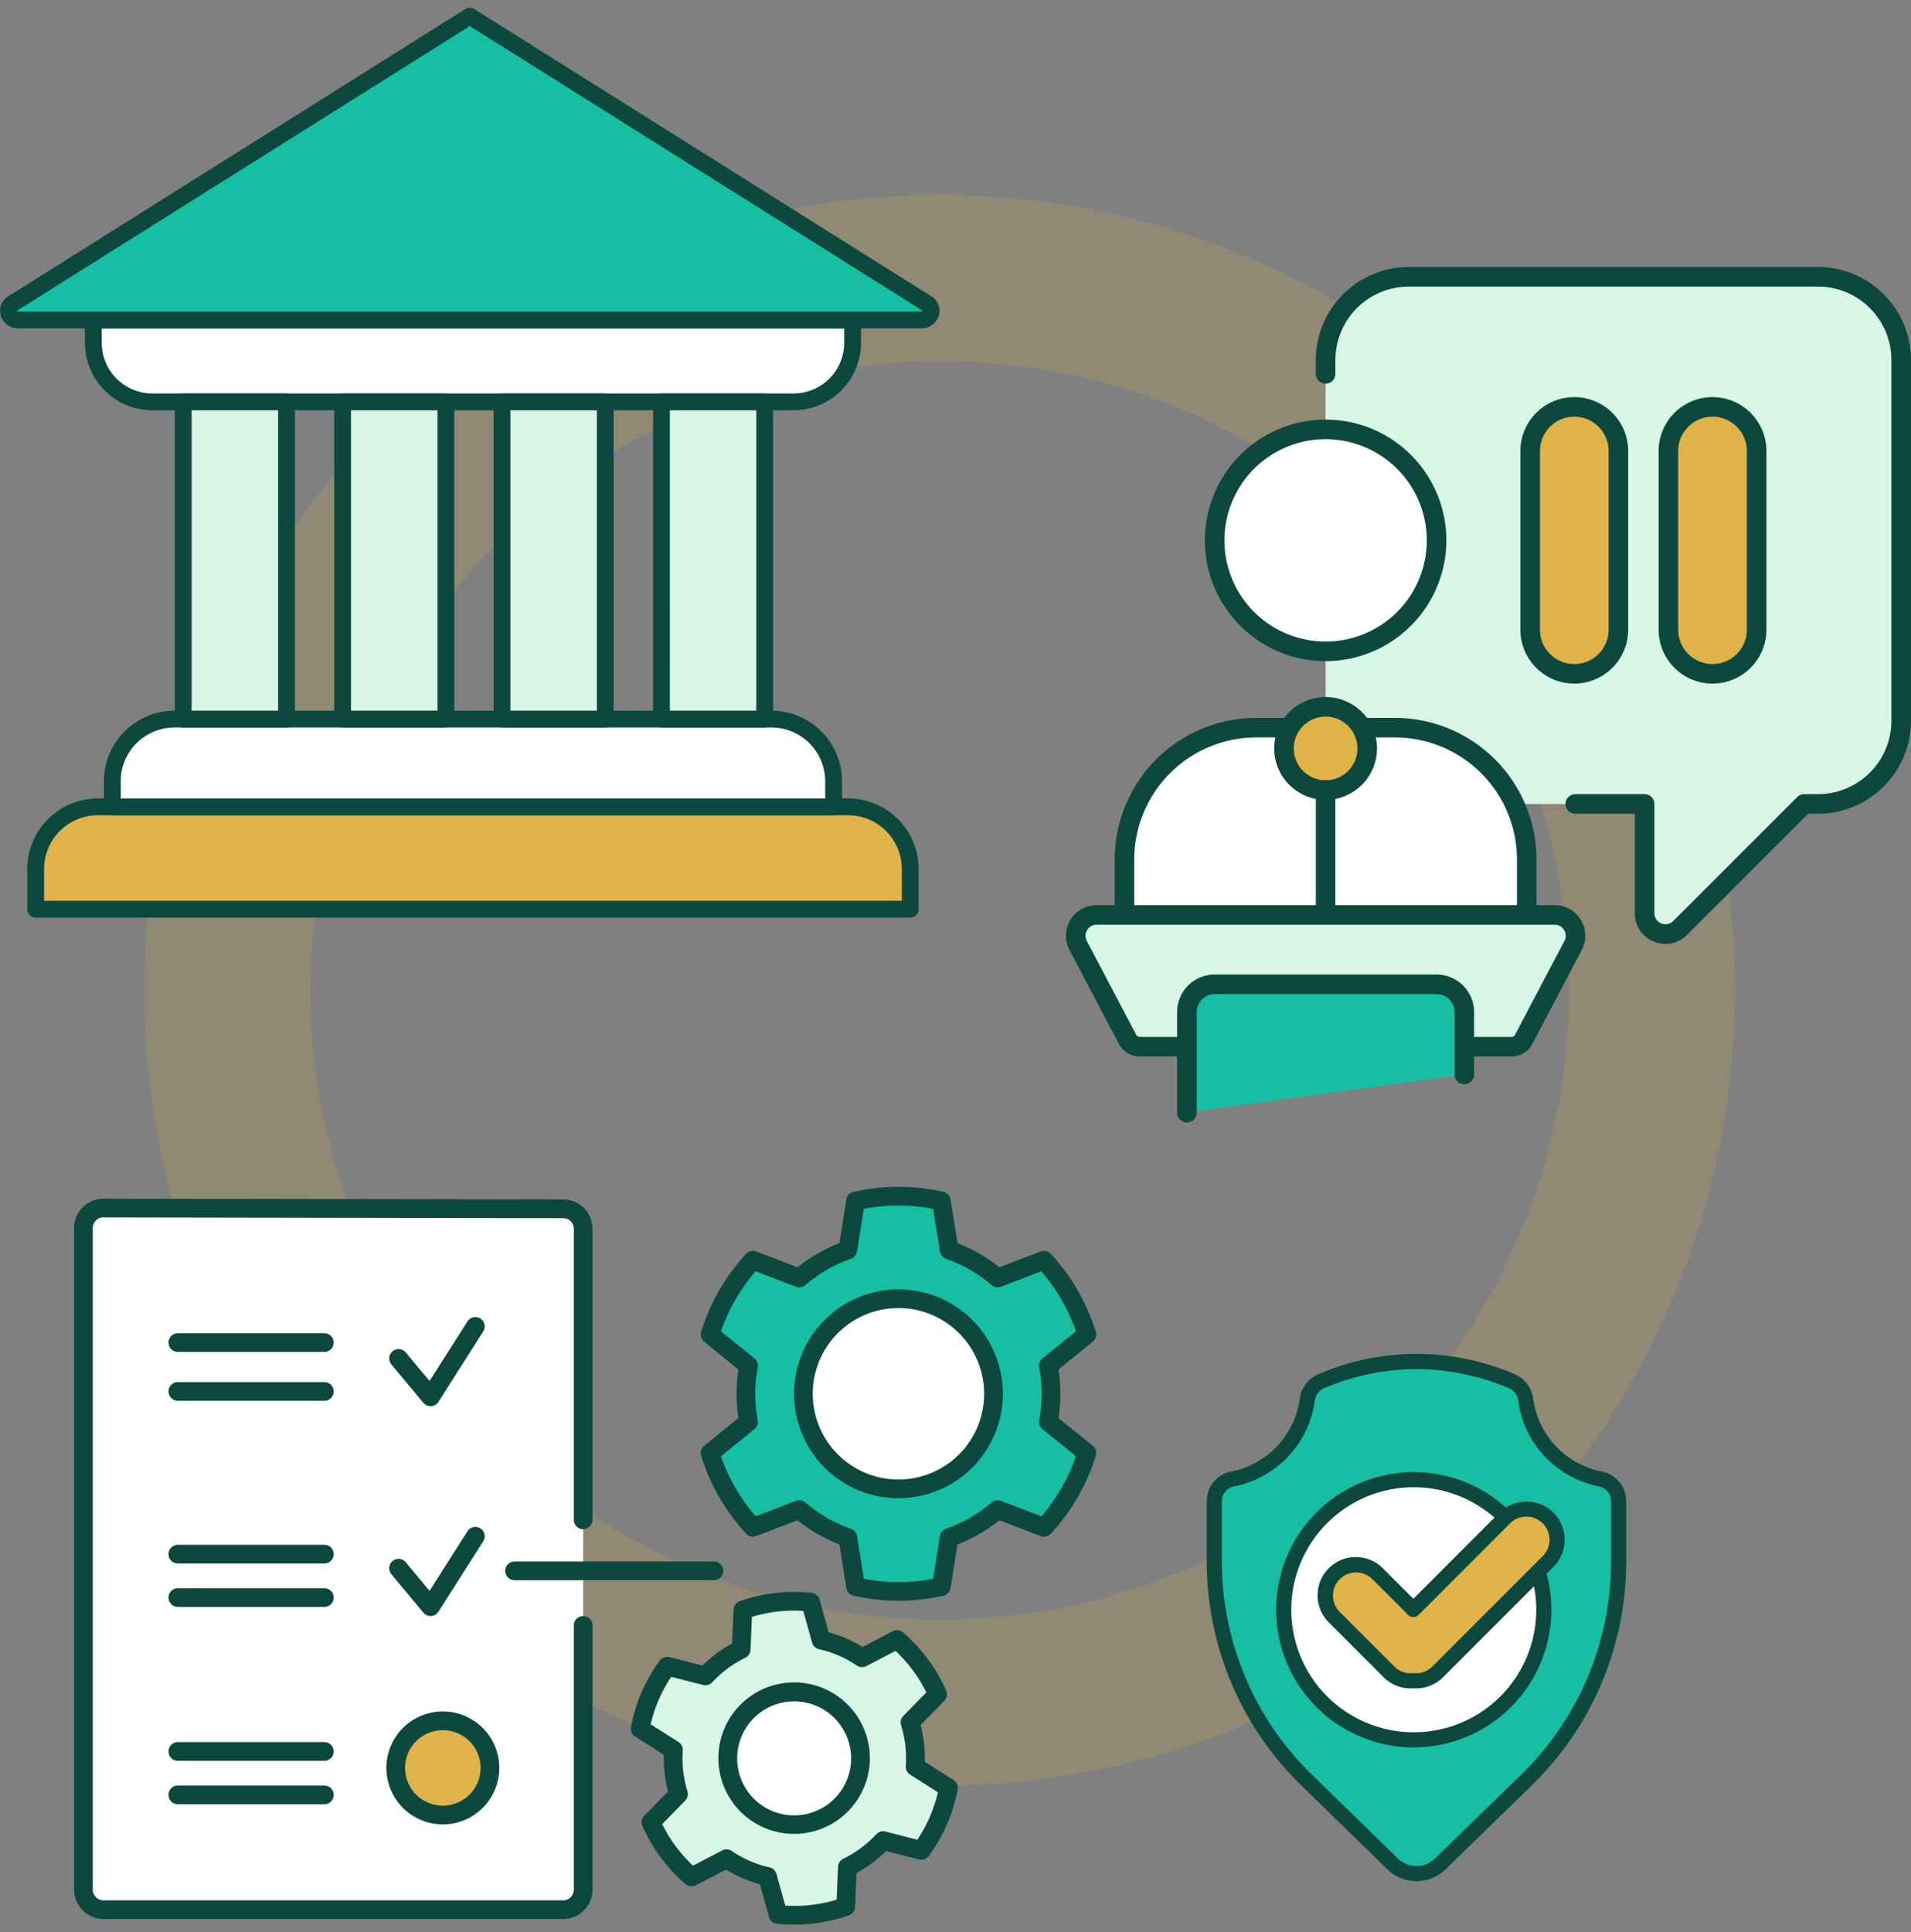<svg xmlns="http://www.w3.org/2000/svg" xmlns:xlink="http://www.w3.org/1999/xlink" width="455" height="460" viewBox="0 0 455 460"><rect x="0" y="0" width="455" height="460" fill="#808080" stroke="none"/><defs><clipPath id="a"><rect width="201.211" height="203.622" fill="none"/></clipPath><clipPath id="b"><rect width="243.355" height="175.632" fill="none"/></clipPath><clipPath id="c"><rect width="99.864" height="125.514" fill="none"/></clipPath><clipPath id="d"><rect width="223.713" height="216.592" fill="none"/></clipPath></defs><g transform="translate(-912 -2401.038)"><g transform="translate(30)"><path d="M220.369,421.88c-104.4,0-189.327-84.932-189.327-189.327S115.974,43.226,220.369,43.226,409.7,128.158,409.7,232.553,324.764,421.88,220.369,421.88Zm0-339.129c-82.6,0-149.8,67.2-149.8,149.8s67.2,149.8,149.8,149.8,149.8-67.2,149.8-149.8S302.97,82.751,220.369,82.751Z" transform="translate(885.344 2404.239)" fill="#dfb24a" opacity="0.2"/><g transform="translate(1135.789 2464.599)"><g clip-path="url(#a)"><path d="M132.773,24.815A19.814,19.814,0,0,1,152.588,5h97.421a19.814,19.814,0,0,1,19.815,19.814v85.863a19.814,19.814,0,0,1-19.815,19.814h-3.3l-29.521,29.522a4.954,4.954,0,0,1-8.457-3.5V130.493H152.588a19.814,19.814,0,0,1-19.815-19.814Z" transform="translate(-70.941 -2.672)" fill="#d7f6e5"/><path d="M211.057,161.141a7.386,7.386,0,0,1-2.833-.573,7.169,7.169,0,0,1-4.5-6.728V130.15H189.545a2.328,2.328,0,1,1,0-4.657h16.512a2.329,2.329,0,0,1,2.328,2.328V153.84a2.625,2.625,0,0,0,4.482,1.856l29.521-29.521a2.328,2.328,0,0,1,1.646-.682h3.3a17.506,17.506,0,0,0,17.486-17.486V22.144A17.506,17.506,0,0,0,247.337,4.658H149.916A17.506,17.506,0,0,0,132.43,22.144v3.3a2.328,2.328,0,1,1-4.657,0v-3.3A22.168,22.168,0,0,1,149.916,0h97.421a22.168,22.168,0,0,1,22.143,22.143v85.863a22.168,22.168,0,0,1-22.143,22.143H245l-28.84,28.839a7.181,7.181,0,0,1-5.1,2.151" transform="translate(-68.27 -0.001)" fill="#0c483d"/><path d="M308.034,124.552V82.018a10.5,10.5,0,0,1,21.007,0v42.535a10.5,10.5,0,0,1-21.007,0" transform="translate(-164.585 -38.21)" fill="#dfb24a"/><path d="M315.866,134.713a12.847,12.847,0,0,1-12.833-12.832V79.346a12.832,12.832,0,0,1,25.665,0v42.535a12.847,12.847,0,0,1-12.832,12.832m0-63.542a8.184,8.184,0,0,0-8.176,8.175v42.535a8.175,8.175,0,0,0,16.351,0V79.346a8.184,8.184,0,0,0-8.175-8.175" transform="translate(-161.912 -35.539)" fill="#0c483d"/><path d="M237.362,124.552V82.018a10.5,10.5,0,0,1,21.007,0v42.535a10.5,10.5,0,1,1-21.007,0" transform="translate(-126.824 -38.21)" fill="#dfb24a"/><path d="M245.193,134.713a12.847,12.847,0,0,1-12.832-12.832V79.346a12.832,12.832,0,0,1,25.665,0v42.535a12.847,12.847,0,0,1-12.833,12.832m0-63.542a8.184,8.184,0,0,0-8.175,8.175v42.535a8.175,8.175,0,0,0,16.351,0V79.346a8.185,8.185,0,0,0-8.176-8.175" transform="translate(-124.152 -35.539)" fill="#0c483d"/><path d="M128.881,109.425A26.419,26.419,0,1,1,102.461,83a26.419,26.419,0,0,1,26.42,26.42" transform="translate(-40.63 -44.35)" fill="#fff"/><path d="M99.79,135.5a28.748,28.748,0,1,1,28.748-28.748A28.78,28.78,0,0,1,99.79,135.5m0-52.839a24.091,24.091,0,1,0,24.091,24.091A24.118,24.118,0,0,0,99.79,82.663" transform="translate(-37.958 -41.679)" fill="#0c483d"/><path d="M29.948,280.055v-13.21a31.373,31.373,0,0,1,31.373-31.373H94.345a31.373,31.373,0,0,1,31.373,31.373v13.21" transform="translate(-16.001 -125.814)" fill="#fff"/><path d="M123.047,279.711a2.328,2.328,0,0,1-2.328-2.328v-13.21a29.078,29.078,0,0,0-29.045-29.045H58.649A29.078,29.078,0,0,0,29.6,264.173v13.21a2.328,2.328,0,0,1-4.657,0v-13.21a33.739,33.739,0,0,1,33.7-33.7H91.673a33.74,33.74,0,0,1,33.7,33.7v13.21a2.328,2.328,0,0,1-2.328,2.328" transform="translate(-13.33 -123.142)" fill="#0c483d"/><path d="M131.313,234.742a9.907,9.907,0,1,1-9.907-9.907,9.907,9.907,0,0,1,9.907,9.907" transform="translate(-59.575 -120.131)" fill="#dfb24a"/><path d="M118.735,244.305a12.236,12.236,0,1,1,12.236-12.236,12.249,12.249,0,0,1-12.236,12.236m0-19.814a7.579,7.579,0,1,0,7.579,7.579,7.587,7.587,0,0,0-7.579-7.579" transform="translate(-56.904 -117.459)" fill="#0c483d"/><path d="M130.1,296.762a2.328,2.328,0,0,1-2.328-2.328V264.711a2.328,2.328,0,0,1,4.657,0v29.722a2.328,2.328,0,0,1-2.328,2.328" transform="translate(-68.27 -140.193)" fill="#0c483d"/><path d="M31.481,362.579H20.265a3.3,3.3,0,0,1-2.923-1.764L5.58,338.467a4.954,4.954,0,0,1,4.384-7.261H119.046a4.953,4.953,0,0,1,4.384,7.261l-11.762,22.348a3.3,3.3,0,0,1-2.922,1.764H97.53" transform="translate(-2.673 -176.965)" fill="#d7f6e5"/><path d="M106.072,362.236H94.856a2.328,2.328,0,0,1,0-4.657h11.216a.973.973,0,0,0,.862-.521L118.7,334.71a2.625,2.625,0,0,0-2.323-3.848H7.291a2.625,2.625,0,0,0-2.323,3.848L16.73,357.059a.972.972,0,0,0,.862.52H28.808a2.328,2.328,0,0,1,0,4.657H17.592a5.616,5.616,0,0,1-4.982-3.008L.846,336.879a7.282,7.282,0,0,1,6.445-10.673H116.373a7.282,7.282,0,0,1,6.444,10.673l-11.762,22.348a5.617,5.617,0,0,1-4.983,3.008" transform="translate(0 -174.294)" fill="#0c483d"/><path d="M61.859,397.2V373.267a6.6,6.6,0,0,1,6.6-6.6H121.3a6.6,6.6,0,0,1,6.6,6.6v14.861" transform="translate(-33.052 -195.911)" fill="#16bfa3"/><path d="M59.187,396.861a2.328,2.328,0,0,1-2.328-2.329V370.6a8.943,8.943,0,0,1,8.933-8.933h52.839a8.943,8.943,0,0,1,8.933,8.933v14.861a2.328,2.328,0,1,1-4.657,0V370.6a4.281,4.281,0,0,0-4.276-4.276H65.792a4.281,4.281,0,0,0-4.276,4.276v23.936a2.328,2.328,0,0,1-2.328,2.329" transform="translate(-30.38 -193.239)" fill="#0c483d"/></g></g><g transform="translate(899.644 2683.56)"><g clip-path="url(#b)"><path d="M123.776,110.251v62.663a4.773,4.773,0,0,1-4.518,4.992H9.317A4.773,4.773,0,0,1,4.8,172.914V15.88a4.773,4.773,0,0,1,4.519-4.991l109.942.186a4.773,4.773,0,0,1,4.518,4.992v69.04" transform="translate(-2.572 -5.837)" fill="#fff"/><path d="M116.686,177.559H6.744A7,7,0,0,1,0,170.341V13.307A7,7,0,0,1,6.744,6.089l109.945.186a7,7,0,0,1,6.741,7.218v69.04a2.226,2.226,0,0,1-4.453,0V13.493a2.565,2.565,0,0,0-2.292-2.765L6.741,10.542a2.565,2.565,0,0,0-2.289,2.765V170.341a2.565,2.565,0,0,0,2.292,2.765H116.686a2.565,2.565,0,0,0,2.292-2.765V107.678a2.226,2.226,0,0,1,4.453,0v62.663a7,7,0,0,1-6.744,7.218" transform="translate(0 -3.264)" fill="#0c483d"/><path d="M171.568,88.058a2.228,2.228,0,0,1-1.71-.8l-7.616-9.139a2.226,2.226,0,0,1,3.421-2.85l5.663,6.8,9.026-14.182a2.226,2.226,0,1,1,3.756,2.39L173.446,87.026a2.226,2.226,0,0,1-1.736,1.027c-.048,0-.1,0-.142,0" transform="translate(-86.698 -35.837)" fill="#0c483d"/><line x2="34.884" transform="translate(24.703 48.706)" fill="#2db5ff"/><path d="M85.56,104.644H50.676a2.226,2.226,0,0,1,0-4.453H85.56a2.226,2.226,0,1,1,0,4.453" transform="translate(-25.973 -53.711)" fill="#0c483d"/><line x2="34.884" transform="translate(24.703 37.079)" fill="#2db5ff"/><path d="M85.56,79.579H50.676a2.226,2.226,0,0,1,0-4.453H85.56a2.226,2.226,0,1,1,0,4.453" transform="translate(-25.973 -40.274)" fill="#0c483d"/><line x2="34.884" transform="translate(24.703 97.78)" fill="#2db5ff"/><path d="M85.56,210.424H50.676a2.226,2.226,0,0,1,0-4.453H85.56a2.226,2.226,0,1,1,0,4.453" transform="translate(-25.973 -110.418)" fill="#0c483d"/><line x2="34.884" transform="translate(24.703 87.444)" fill="#2db5ff"/><path d="M85.56,188.144H50.676a2.226,2.226,0,0,1,0-4.453H85.56a2.226,2.226,0,1,1,0,4.453" transform="translate(-25.973 -98.474)" fill="#0c483d"/><path d="M171.568,195.728a2.228,2.228,0,0,1-1.71-.8l-7.616-9.139a2.226,2.226,0,0,1,3.421-2.85l5.663,6.8,9.026-14.182a2.226,2.226,0,1,1,3.756,2.39L173.446,194.7a2.226,2.226,0,0,1-1.736,1.027c-.048,0-.1,0-.142,0" transform="translate(-86.698 -93.557)" fill="#0c483d"/><line x2="34.884" transform="translate(24.703 144.752)" fill="#fff"/><path d="M85.56,311.675H50.676a2.226,2.226,0,0,1,0-4.453H85.56a2.226,2.226,0,0,1,0,4.453" transform="translate(-25.973 -164.697)" fill="#0c483d"/><line x2="34.884" transform="translate(24.703 134.416)" fill="#fff"/><path d="M85.56,289.395H50.676a2.226,2.226,0,0,1,0-4.453H85.56a2.226,2.226,0,0,1,0,4.453" transform="translate(-25.973 -152.753)" fill="#0c483d"/><path d="M176.28,296.438h0A11.217,11.217,0,1,1,187.5,285.221a11.217,11.217,0,0,1-11.217,11.217" transform="translate(-88.488 -146.889)" fill="#dfb24a"/><path d="M173.706,296.092a13.443,13.443,0,1,1,13.444-13.443,13.459,13.459,0,0,1-13.444,13.443m0-22.434a8.991,8.991,0,1,0,8.991,8.991,9,9,0,0,0-8.991-8.991" transform="translate(-85.914 -144.316)" fill="#0c483d"/><line x2="47.469" transform="translate(104.876 91.42)" fill="#fff"/><path d="M270.964,196.715H223.494a2.226,2.226,0,1,1,0-4.453h47.469a2.226,2.226,0,0,1,0,4.453" transform="translate(-118.618 -103.068)" fill="#0c483d"/><path d="M315.738,276.544a28.984,28.984,0,0,1-4.668-2.575l-8.311,4.339a36.693,36.693,0,0,1-9.672-13.027l6.561-6.7a28.807,28.807,0,0,1-1.214-10.535l-7.921-5.033a36.686,36.686,0,0,1,6.445-14.89l9.091,2.332a28.788,28.788,0,0,1,8.512-6.325l.4-9.372a36.683,36.683,0,0,1,16.118-1.863l2.524,9.029a27.96,27.96,0,0,1,9.74,4.217l8.311-4.339a36.69,36.69,0,0,1,9.672,13.027l-6.561,6.7a28.8,28.8,0,0,1,1.214,10.535L363.9,257.1a36.676,36.676,0,0,1-6.446,14.89l-9.09-2.332a28.805,28.805,0,0,1-8.512,6.326l-.4,9.372a36.678,36.678,0,0,1-16.117,1.863l-2.524-9.029a28.965,28.965,0,0,1-5.072-1.641" transform="translate(-155.739 -114.016)" fill="#d7f6e5"/><path d="M324.755,287.077a41.176,41.176,0,0,1-4.223-.219,2.227,2.227,0,0,1-1.915-1.615l-2.175-7.782a30.54,30.54,0,0,1-4.161-1.445,30.064,30.064,0,0,1-3.9-2.045l-7.162,3.74a2.227,2.227,0,0,1-2.488-.291,38.927,38.927,0,0,1-10.247-13.8,2.227,2.227,0,0,1,.441-2.466l5.657-5.779a30.876,30.876,0,0,1-1-8.718l-6.829-4.339a2.226,2.226,0,0,1-.992-2.3,38.892,38.892,0,0,1,6.828-15.774,2.227,2.227,0,0,1,2.357-.851l7.837,2.01a30.884,30.884,0,0,1,7.043-5.235l.343-8.079a2.226,2.226,0,0,1,1.5-2.009,38.894,38.894,0,0,1,17.074-1.974,2.226,2.226,0,0,1,1.916,1.615l2.175,7.782a29.673,29.673,0,0,1,8.062,3.49l7.163-3.74a2.226,2.226,0,0,1,2.489.291,38.924,38.924,0,0,1,10.247,13.8,2.226,2.226,0,0,1-.441,2.466l-5.657,5.779a30.862,30.862,0,0,1,1,8.717l6.829,4.339a2.227,2.227,0,0,1,.992,2.3,38.887,38.887,0,0,1-6.828,15.774,2.224,2.224,0,0,1-2.357.851l-7.837-2.01a30.9,30.9,0,0,1-7.043,5.234l-.343,8.079a2.226,2.226,0,0,1-1.5,2.009,39.821,39.821,0,0,1-8.427,1.942,38.6,38.6,0,0,1-4.424.251m-2.267-4.524a34.122,34.122,0,0,0,12.231-1.414l.332-7.825a2.226,2.226,0,0,1,1.249-1.907,26.5,26.5,0,0,0,7.855-5.837,2.227,2.227,0,0,1,2.186-.643l7.591,1.947a34.115,34.115,0,0,0,4.892-11.3l-6.615-4.2a2.227,2.227,0,0,1-1.027-2.034,26.5,26.5,0,0,0-1.12-9.721,2.226,2.226,0,0,1,.535-2.216l5.478-5.6a34.149,34.149,0,0,0-7.34-9.886l-6.938,3.623a2.225,2.225,0,0,1-2.274-.127,25.723,25.723,0,0,0-8.993-3.893,2.227,2.227,0,0,1-1.649-1.571l-2.107-7.538a34.122,34.122,0,0,0-12.231,1.414l-.332,7.825a2.228,2.228,0,0,1-1.249,1.908,26.485,26.485,0,0,0-7.855,5.837,2.228,2.228,0,0,1-2.186.643l-7.591-1.947a34.117,34.117,0,0,0-4.892,11.3l6.615,4.2a2.227,2.227,0,0,1,1.027,2.034,26.481,26.481,0,0,0,1.12,9.721,2.227,2.227,0,0,1-.536,2.217l-5.478,5.6a34.148,34.148,0,0,0,7.34,9.886l6.939-3.623a2.227,2.227,0,0,1,2.274.127,25.727,25.727,0,0,0,8.993,3.893,2.227,2.227,0,0,1,1.649,1.571Z" transform="translate(-153.166 -111.444)" fill="#0c483d"/><path d="M345.126,289.483a15.761,15.761,0,1,0-8.2-20.726,15.762,15.762,0,0,0,8.2,20.726" transform="translate(-179.921 -138.981)" fill="#fff"/><path d="M348.8,290.437a18.03,18.03,0,1,1,6.624-1.272,17.946,17.946,0,0,1-6.624,1.272m.006-31.54a13.566,13.566,0,1,0,5.374,1.121,13.525,13.525,0,0,0-5.374-1.121" transform="translate(-177.342 -136.402)" fill="#0c483d"/><path d="M334.92,51.841a36.412,36.412,0,0,1,.64-6.679l-9.167-7.429A46.164,46.164,0,0,1,336.6,20.05l11.022,4.226a36.254,36.254,0,0,1,11.561-6.669l1.852-11.665a46.166,46.166,0,0,1,20.419,0l1.852,11.665a36.248,36.248,0,0,1,11.561,6.669l11.023-4.226A46.155,46.155,0,0,1,416.1,37.733l-9.166,7.429a35.174,35.174,0,0,1,0,13.358l9.167,7.429a46.171,46.171,0,0,1-10.209,17.684L394.87,79.406a36.247,36.247,0,0,1-11.56,6.669L381.458,97.74a46.166,46.166,0,0,1-20.419,0l-1.852-11.665a36.248,36.248,0,0,1-11.561-6.669L336.6,83.632a46.164,46.164,0,0,1-10.21-17.684l9.167-7.429a36.412,36.412,0,0,1-.64-6.679" transform="translate(-174.974 -2.573)" fill="#16bfa3"/><path d="M368.676,98.537a49.563,49.563,0,0,1-10.691-1.2,2.226,2.226,0,0,1-1.717-1.825l-1.648-10.381a38.27,38.27,0,0,1-9.983-5.758l-9.808,3.761a2.227,2.227,0,0,1-2.438-.575A48.373,48.373,0,0,1,321.7,64.046a2.227,2.227,0,0,1,.722-2.4l8.156-6.61a36.9,36.9,0,0,1,0-11.537l-8.156-6.61a2.228,2.228,0,0,1-.722-2.4A48.382,48.382,0,0,1,332.39,15.973a2.226,2.226,0,0,1,2.438-.575l9.808,3.761a38.289,38.289,0,0,1,9.983-5.758l1.648-10.381A2.226,2.226,0,0,1,357.985,1.2a48.384,48.384,0,0,1,21.382,0,2.225,2.225,0,0,1,1.717,1.825L382.732,13.4a38.289,38.289,0,0,1,9.983,5.758l9.808-3.761a2.226,2.226,0,0,1,2.438.575,48.387,48.387,0,0,1,10.692,18.518,2.227,2.227,0,0,1-.722,2.4l-8.156,6.61a36.864,36.864,0,0,1,0,11.537l8.156,6.61a2.227,2.227,0,0,1,.722,2.4,48.387,48.387,0,0,1-10.692,18.518,2.226,2.226,0,0,1-2.438.575l-9.809-3.761a38.264,38.264,0,0,1-9.983,5.758l-1.648,10.381a2.226,2.226,0,0,1-1.717,1.825,49.556,49.556,0,0,1-10.691,1.2m-8.253-5.24a43.621,43.621,0,0,0,16.5,0l1.611-10.143A2.224,2.224,0,0,1,380,81.4a33.922,33.922,0,0,0,10.852-6.259,2.225,2.225,0,0,1,2.246-.389l9.584,3.675a43.626,43.626,0,0,0,8.253-14.294l-7.969-6.459a2.226,2.226,0,0,1-.787-2.137,32.938,32.938,0,0,0,0-12.543,2.226,2.226,0,0,1,.787-2.137l7.969-6.459a43.614,43.614,0,0,0-8.253-14.294L393.1,23.782a2.225,2.225,0,0,1-2.247-.389A33.9,33.9,0,0,0,380,17.134a2.225,2.225,0,0,1-1.458-1.751L376.928,5.24a43.62,43.62,0,0,0-16.5,0l-1.611,10.143a2.225,2.225,0,0,1-1.458,1.751A33.888,33.888,0,0,0,346.5,23.393a2.227,2.227,0,0,1-2.247.389l-9.584-3.675A43.585,43.585,0,0,0,326.421,34.4l7.969,6.459A2.227,2.227,0,0,1,335.177,43a32.933,32.933,0,0,0,0,12.543,2.227,2.227,0,0,1-.787,2.137l-7.969,6.459a43.6,43.6,0,0,0,8.252,14.294l9.584-3.675a2.226,2.226,0,0,1,2.246.389A33.927,33.927,0,0,0,357.355,81.4a2.224,2.224,0,0,1,1.458,1.75Z" transform="translate(-172.402)" fill="#0c483d"/><path d="M419.56,80.046a22.634,22.634,0,1,1-22.634-22.634A22.634,22.634,0,0,1,419.56,80.046" transform="translate(-200.652 -30.778)" fill="#fff"/><path d="M394.353,102.334a24.86,24.86,0,1,1,24.86-24.86,24.889,24.889,0,0,1-24.86,24.86m0-45.268a20.407,20.407,0,1,0,20.408,20.408,20.431,20.431,0,0,0-20.408-20.408" transform="translate(-198.079 -28.205)" fill="#0c483d"/></g></g><g transform="translate(1169.325 2723.334)"><g clip-path="url(#c)"><path d="M75.7,9.609a56.984,56.984,0,0,0-45.128,0,5.633,5.633,0,0,0-3.438,4.437A22.349,22.349,0,0,1,9.313,32.957,5.355,5.355,0,0,0,5,38.223V52.761a72.187,72.187,0,0,0,21.824,51.716l20.608,20.068a8.17,8.17,0,0,0,11.4,0l20.608-20.068a72.186,72.186,0,0,0,21.824-51.716V38.23a5.363,5.363,0,0,0-4.313-5.273,22.349,22.349,0,0,1-17.817-18.91A5.633,5.633,0,0,0,75.7,9.609" transform="translate(-3.2 -3.17)" fill="#16bfa3"/><path d="M49.932,125.514a9.939,9.939,0,0,1-6.956-2.849L22.368,102.6A74.4,74.4,0,0,1,0,49.592V35.053a7.168,7.168,0,0,1,5.767-7.032A20.49,20.49,0,0,0,22.147,10.637a7.441,7.441,0,0,1,4.534-5.86,58.978,58.978,0,0,1,46.5,0h0a7.444,7.444,0,0,1,4.535,5.86A20.489,20.489,0,0,0,94.1,28.021a7.173,7.173,0,0,1,5.767,7.04V49.592A74.4,74.4,0,0,1,77.5,102.6L56.888,122.665a9.939,9.939,0,0,1-6.956,2.849m0-121.905A56.981,56.981,0,0,0,28.055,8.1a3.833,3.833,0,0,0-2.341,3.013A24.086,24.086,0,0,1,6.458,31.554a3.561,3.561,0,0,0-2.859,3.5V49.592a70.779,70.779,0,0,0,21.28,50.427l20.608,20.068a6.337,6.337,0,0,0,8.89,0l20.608-20.068a70.779,70.779,0,0,0,21.28-50.427V35.061a3.566,3.566,0,0,0-2.859-3.507A24.085,24.085,0,0,1,74.151,11.117,3.833,3.833,0,0,0,71.809,8.1,56.98,56.98,0,0,0,49.932,3.609" transform="translate(0 0)" fill="#0c483d"/><path d="M112.831,114.155A30.966,30.966,0,1,1,81.866,83.189a30.965,30.965,0,0,1,30.966,30.966" transform="translate(-32.58 -53.248)" fill="#fff"/><path d="M78.666,143.72a32.765,32.765,0,1,1,32.765-32.766A32.8,32.8,0,0,1,78.666,143.72m0-61.931a29.166,29.166,0,1,0,29.166,29.166A29.2,29.2,0,0,0,78.666,81.788" transform="translate(-29.38 -50.048)" fill="#0c483d"/><path d="M131.514,104.776h0a7.308,7.308,0,0,0-10.336,0L99.424,126.53l-8.466-8.466A7.308,7.308,0,1,0,80.623,128.4l13.013,13.013a7.26,7.26,0,0,0,5.788,2.081,7.261,7.261,0,0,0,5.789-2.081l26.3-26.3a7.308,7.308,0,0,0,0-10.336" transform="translate(-50.235 -65.696)" fill="#dfb24a"/><path d="M95.58,142.128a9.048,9.048,0,0,1-6.418-2.636L76.149,126.479A9.108,9.108,0,1,1,89.03,113.6l7.193,7.193L116.7,100.31a9.119,9.119,0,0,1,12.881,0h0a9.118,9.118,0,0,1,0,12.881l-26.3,26.3a9.077,9.077,0,0,1-7.061,2.614q-.322.022-.642.022m-12.991-27.6a5.509,5.509,0,0,0-3.9,9.4l13.013,13.013a5.491,5.491,0,0,0,4.363,1.561,1.8,1.8,0,0,1,.3,0,5.485,5.485,0,0,0,4.364-1.561l26.3-26.3a5.509,5.509,0,1,0-7.791-7.791L97.5,124.609a1.8,1.8,0,0,1-2.545,0l-8.466-8.466a5.472,5.472,0,0,0-3.9-1.613" transform="translate(-47.034 -62.502)" fill="#0c483d"/></g></g><g transform="translate(882 2402.884)"><g clip-path="url(#d)"><path d="M250.707,975.078H42.484v-9.571a14.8,14.8,0,0,1,14.8-14.8H235.909a14.8,14.8,0,0,1,14.8,14.8Z" transform="translate(-33.984 -760.487)" fill="#dfb24a"/><path d="M242.707,969.079H34.484a2,2,0,0,1-2-2v-9.571a16.818,16.818,0,0,1,16.8-16.8H227.909a16.818,16.818,0,0,1,16.8,16.8v9.571a2,2,0,0,1-2,2m-206.222-4H240.706v-7.57a12.811,12.811,0,0,0-12.8-12.8H49.282a12.811,12.811,0,0,0-12.8,12.8Z" transform="translate(-25.984 -752.488)" fill="#0c483d"/><path d="M305.407,867.2H133.677v-6.089a14.8,14.8,0,0,1,14.8-14.8H290.61a14.8,14.8,0,0,1,14.8,14.8Z" transform="translate(-106.93 -676.982)" fill="#fff"/><path d="M297.408,861.206H125.678a2,2,0,0,1-2-2v-6.089a16.818,16.818,0,0,1,16.8-16.8H282.611a16.818,16.818,0,0,1,16.8,16.8v6.089a2,2,0,0,1-2,2m-169.729-4H295.407v-4.088a12.812,12.812,0,0,0-12.8-12.8H140.476a12.812,12.812,0,0,0-12.8,12.8Z" transform="translate(-98.931 -668.983)" fill="#0c483d"/><path d="M277.788,390.973H125.117a14.054,14.054,0,0,1-14.054-14.054v-5.439h180.78v5.439a14.054,14.054,0,0,1-14.054,14.054" transform="translate(-88.841 -297.152)" fill="#fff"/><path d="M269.789,384.974H117.118a16.073,16.073,0,0,1-16.055-16.055v-5.44a2,2,0,0,1,2-2h180.78a2,2,0,0,1,2,2v5.44a16.073,16.073,0,0,1-16.055,16.055M105.065,365.481v3.439a12.067,12.067,0,0,0,12.053,12.053H269.789a12.067,12.067,0,0,0,12.054-12.053v-3.439Z" transform="translate(-80.842 -289.153)" fill="#0c483d"/><rect width="24.59" height="75.514" transform="translate(43.623 93.821)" fill="#d7f6e5"/><path d="M234.611,538.422h-24.59a2,2,0,0,1-2-2V460.907a2,2,0,0,1,2-2h24.59a2,2,0,0,1,2,2v75.514a2,2,0,0,1-2,2m-22.589-4H232.61V462.908H212.022Z" transform="translate(-166.398 -367.086)" fill="#0c483d"/><rect width="24.59" height="75.514" transform="translate(81.577 93.821)" fill="#d7f6e5"/><path d="M424.3,538.422h-24.59a2,2,0,0,1-2-2V460.907a2,2,0,0,1,2-2H424.3a2,2,0,0,1,2,2v75.514a2,2,0,0,1-2,2m-22.589-4H422.3V462.908H401.713Z" transform="translate(-318.135 -367.086)" fill="#0c483d"/><rect width="24.59" height="75.514" transform="translate(119.531 93.821)" fill="#d7f6e5"/><path d="M613.994,538.422H589.4a2,2,0,0,1-2-2V460.907a2,2,0,0,1,2-2h24.59a2,2,0,0,1,2,2v75.514a2,2,0,0,1-2,2m-22.589-4h20.588V462.908H591.4Z" transform="translate(-469.873 -367.086)" fill="#0c483d"/><rect width="24.59" height="75.514" transform="translate(157.485 93.821)" fill="#d7f6e5"/><path d="M803.685,538.422h-24.59a2,2,0,0,1-2-2V460.907a2,2,0,0,1,2-2h24.59a2,2,0,0,1,2,2v75.514a2,2,0,0,1-2,2m-22.589-4h20.588V462.908H781.1Z" transform="translate(-621.609 -367.086)" fill="#0c483d"/><path d="M227.29,82.326H12.434c-2.3,0-3.3-2.609-1.491-3.879L119.862,10,228.781,78.447c1.814,1.271.812,3.879-1.491,3.879" transform="translate(-8.006 -7.999)" fill="#16bfa3"/><path d="M219.284,76.328H4.428a4.37,4.37,0,0,1-4.24-2.984,4,4,0,0,1,1.6-4.535l.083-.055L110.792.307a2,2,0,0,1,2.129,0L221.84,68.754c.028.018.056.036.083.055a4,4,0,0,1,1.6,4.535,4.37,4.37,0,0,1-4.24,2.984M4.009,72.152c.024.055.129.174.42.174H219.284c.291,0,.4-.12.42-.174a.4.4,0,0,0-.05-.045L111.856,4.364,4.059,72.107a.4.4,0,0,0-.05.045" transform="translate(0)" fill="#0c483d"/></g></g></g><rect width="455" height="460" transform="translate(912 2401.038)" fill="none"/></g></svg>